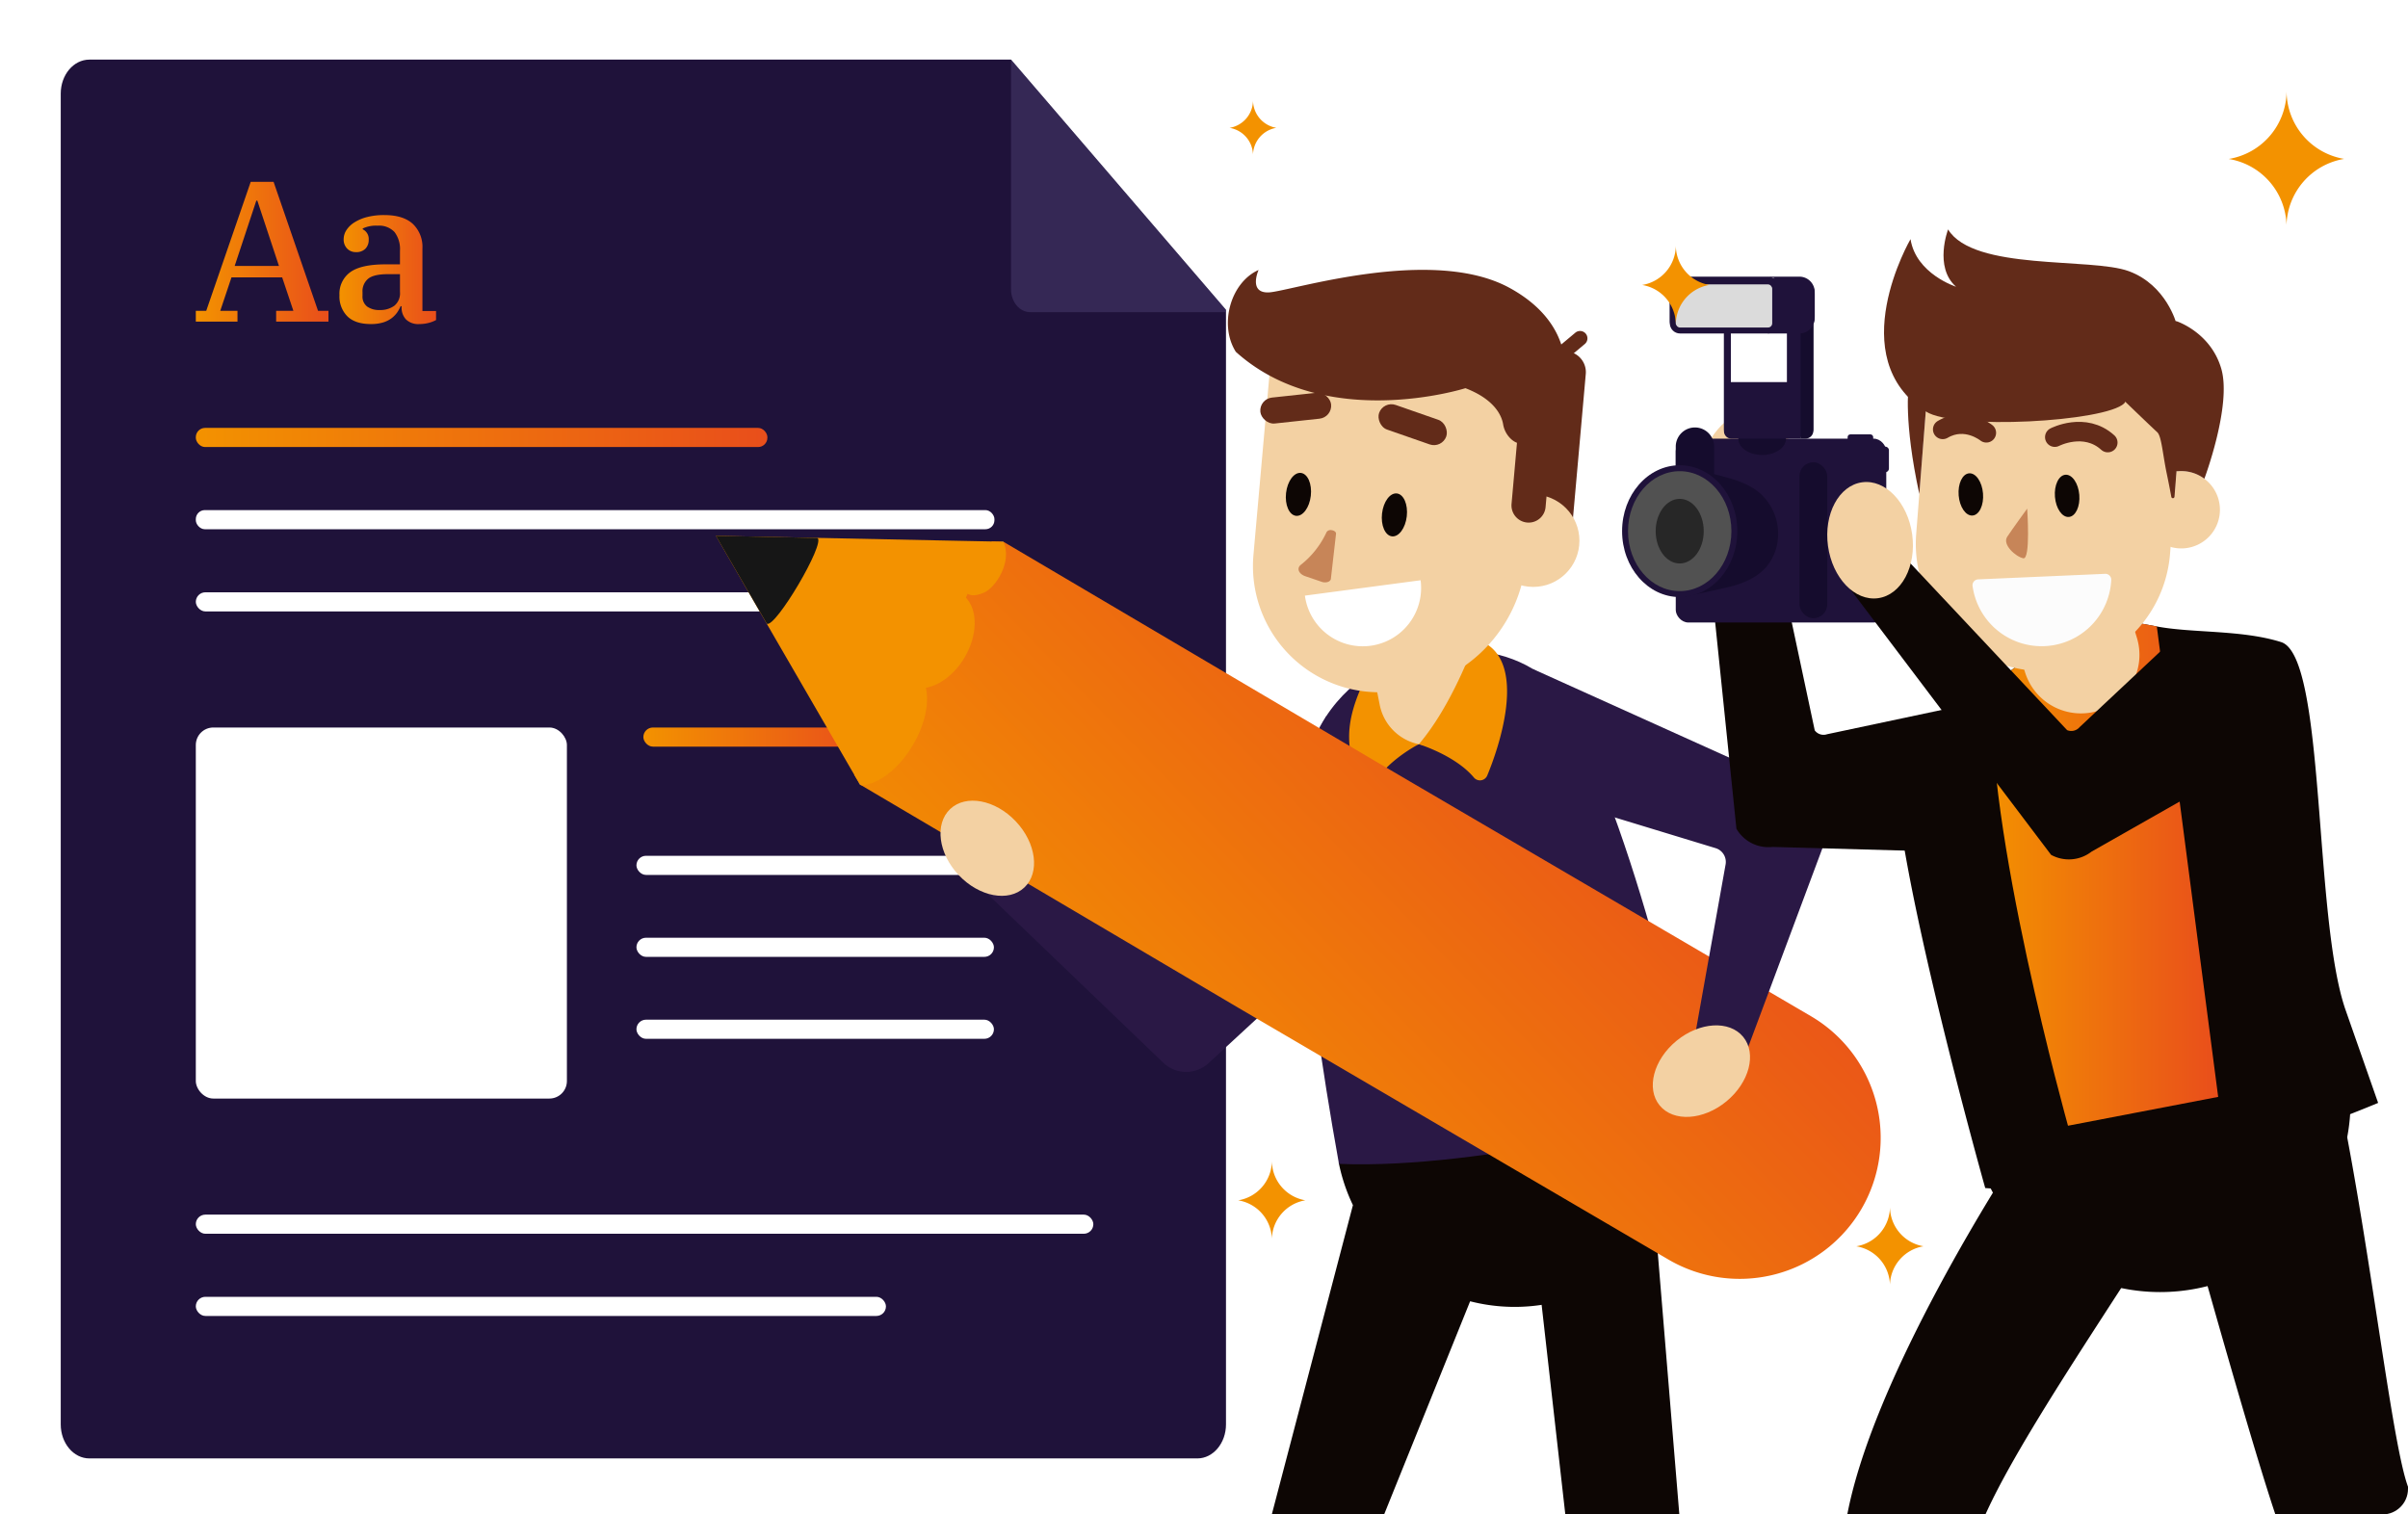 <svg xmlns="http://www.w3.org/2000/svg" xmlns:xlink="http://www.w3.org/1999/xlink" id="Group_7520" data-name="Group 7520" width="659.798" height="415" viewBox="0 0 659.798 415"><defs><clipPath id="clip-path"><rect id="Rectangle_6765" data-name="Rectangle 6765" width="659.798" height="415" rx="7" fill="none"></rect></clipPath><linearGradient id="linear-gradient" y1="0.5" x2="1" y2="0.5" gradientUnits="objectBoundingBox"><stop offset="0" stop-color="#f39200"></stop><stop offset="1" stop-color="#e94e1b"></stop></linearGradient><linearGradient id="linear-gradient-5" x1="0.154" y1="0.749" x2="0.829" y2="0.283" xlink:href="#linear-gradient"></linearGradient><linearGradient id="linear-gradient-7" x1="105.178" y1="-98.997" x2="105.227" y2="-99.003" gradientUnits="objectBoundingBox"><stop offset="0" stop-color="#f39200"></stop><stop offset="0.467" stop-color="#f29000"></stop><stop offset="0.647" stop-color="#f18903"></stop><stop offset="0.777" stop-color="#ef7d08"></stop><stop offset="0.884" stop-color="#ed6b0f"></stop><stop offset="0.974" stop-color="#ea5517"></stop><stop offset="1" stop-color="#e94e1b"></stop></linearGradient><linearGradient id="linear-gradient-8" x1="56.379" y1="-56.409" x2="56.428" y2="-56.416" xlink:href="#linear-gradient-7"></linearGradient><linearGradient id="linear-gradient-9" x1="102.158" y1="-111.854" x2="102.208" y2="-111.86" xlink:href="#linear-gradient-7"></linearGradient><linearGradient id="linear-gradient-10" x1="110.89" y1="-111.234" x2="110.94" y2="-111.24" xlink:href="#linear-gradient-7"></linearGradient><linearGradient id="linear-gradient-11" x1="159.463" y1="-139.412" x2="159.512" y2="-139.418" xlink:href="#linear-gradient-7"></linearGradient></defs><rect id="Rectangle_6737" data-name="Rectangle 6737" width="659.798" height="415" fill="#fff"></rect><g id="Group_7519" data-name="Group 7519"><g id="Group_7518" data-name="Group 7518" clip-path="url(#clip-path)"><g id="Group_7506" data-name="Group 7506"><path id="Path_16048" data-name="Path 16048" d="M335.923,84.9V390.322c0,5.148-3.519,9.329-7.851,9.329H24.492c-4.332,0-7.85-4.17-7.85-9.329V25.665c0-5.159,3.518-9.329,7.85-9.329H277.023Z" fill="#1f123a"></path><g id="Group_7505" data-name="Group 7505"><path id="Path_16049" data-name="Path 16049" d="M53.654,85.175h2.855L68.7,49.821h6.259L87.142,85.175H90v2.964H75.668V85.175h4.721l-3.074-9.168H63.426l-3.074,9.168h4.721v2.964H53.654Zm10.65-12.3H76.437l-5.929-17.9h-.275Z" fill="url(#linear-gradient)"></path><path id="Path_16050" data-name="Path 16050" d="M101.634,88.8q-4.283,0-6.45-2.114a7.707,7.707,0,0,1-2.169-5.792,7.29,7.29,0,0,1,2.964-6.312q2.966-2.142,9.662-2.142h3.953V68.705a7.727,7.727,0,0,0-1.482-5.105,5.774,5.774,0,0,0-4.667-1.757,8.513,8.513,0,0,0-4.062.769v.22a2.936,2.936,0,0,1,1.647,2.854,3.4,3.4,0,0,1-.906,2.471,3.469,3.469,0,0,1-2.607.933,3.235,3.235,0,0,1-2.388-.961,3.522,3.522,0,0,1-.961-2.608,4.533,4.533,0,0,1,.741-2.442,7.047,7.047,0,0,1,2.169-2.114,12.033,12.033,0,0,1,3.485-1.483,18.6,18.6,0,0,1,4.749-.548q5.16,0,7.8,2.415a8.705,8.705,0,0,1,2.635,6.753V85.23h3.733V87.7a8.5,8.5,0,0,1-1.977.769,9.751,9.751,0,0,1-2.58.329,4.8,4.8,0,0,1-3.705-1.29,4.724,4.724,0,0,1-1.181-3.321v-.275h-.274a9.068,9.068,0,0,1-.988,1.785,7.051,7.051,0,0,1-1.565,1.564,7.482,7.482,0,0,1-2.333,1.125A11.315,11.315,0,0,1,101.634,88.8Zm2.415-3.843A6.547,6.547,0,0,0,108.03,83.8a4.394,4.394,0,0,0,1.564-3.789V75.128H106.3q-3.9,0-5.435,1.263a4.422,4.422,0,0,0-1.538,3.623v1.044A3.455,3.455,0,0,0,100.591,84,5.586,5.586,0,0,0,104.049,84.955Z" fill="url(#linear-gradient)"></path></g><rect id="Rectangle_6738" data-name="Rectangle 6738" width="156.611" height="5.244" rx="2.548" transform="translate(53.654 117.256)" fill="url(#linear-gradient)"></rect><rect id="Rectangle_6739" data-name="Rectangle 6739" width="60.906" height="5.244" rx="2.622" transform="translate(176.282 199.357)" fill="url(#linear-gradient)"></rect><rect id="Rectangle_6740" data-name="Rectangle 6740" width="97.953" height="5.244" rx="2.622" transform="translate(174.385 234.511)" fill="#fff"></rect><rect id="Rectangle_6741" data-name="Rectangle 6741" width="97.953" height="5.244" rx="2.622" transform="translate(174.385 256.966)" fill="#fff"></rect><rect id="Rectangle_6742" data-name="Rectangle 6742" width="97.953" height="5.244" rx="2.622" transform="translate(174.385 279.422)" fill="#fff"></rect><rect id="Rectangle_6743" data-name="Rectangle 6743" width="218.824" height="5.244" rx="2.473" transform="translate(53.654 139.781)" fill="#fff"></rect><rect id="Rectangle_6744" data-name="Rectangle 6744" width="192.466" height="5.244" rx="2.622" transform="translate(53.654 162.306)" fill="#fff"></rect><rect id="Rectangle_6745" data-name="Rectangle 6745" width="245.924" height="5.244" rx="2.622" transform="translate(53.654 332.842)" fill="#fff"></rect><rect id="Rectangle_6746" data-name="Rectangle 6746" width="189.098" height="5.244" rx="2.622" transform="translate(53.654 355.367)" fill="#fff"></rect><rect id="Rectangle_6747" data-name="Rectangle 6747" width="101.679" height="101.679" rx="4.796" transform="translate(53.654 199.357)" fill="#fff"></rect></g><path id="Path_16051" data-name="Path 16051" d="M335.923,84.9v.641H282.287c-2.906,0-5.264-2.8-5.264-6.256V16.336Z" fill="rgba(78,65,117,0.46)"></path><g id="Group_7511" data-name="Group 7511"><g id="Group_7507" data-name="Group 7507"><path id="Path_16052" data-name="Path 16052" d="M366.8,318.529a49.171,49.171,0,0,0,96.461-19.143Z" fill="#0d0604"></path><path id="Path_16053" data-name="Path 16053" d="M366.881,318.939c39.959,1.633,97.147-14.06,97.147-14.06-5.217-32.306-26.686-111.08-43.99-121.541-18.958-11.457-42.691-.07-42.691-.07s-14.619,7.232-19,24.385C354.273,223.59,356.747,262.748,366.881,318.939Z" fill="#2a1845"></path><path id="Path_16054" data-name="Path 16054" d="M388.761,203.934s-8.444,4.228-12.423,10.948a2.166,2.166,0,0,1-3.9-.327c-3.3-8.9-4.356-15.326.785-26.775,0,0-.156-7.709,8.372-9.174S388.761,203.934,388.761,203.934Z" fill="#f39200"></path><path id="Rectangle_6748" data-name="Rectangle 6748" d="M13.725,0h0A13.725,13.725,0,0,1,27.45,13.725V43.59a0,0,0,0,1,0,0H0a0,0,0,0,1,0,0V13.725A13.725,13.725,0,0,1,13.725,0Z" transform="matrix(-0.981, 0.195, -0.195, -0.981, 407.654, 201.277)" fill="#f3d1a3"></path><path id="Path_16055" data-name="Path 16055" d="M403.82,176.578s-6.014,16.846-15.059,27.356c0,0,9.937,3.015,15.065,9.1a2.163,2.163,0,0,0,3.677-.507c3.427-8.248,9.6-27.417,1.285-34.943C405.537,174.644,403.82,176.578,403.82,176.578Z" fill="#f39200"></path></g><g id="Group_7509" data-name="Group 7509"><g id="Group_7508" data-name="Group 7508"><path id="Rectangle_6749" data-name="Rectangle 6749" d="M0,0H17.263a0,0,0,0,1,0,0V49.951a0,0,0,0,1,0,0H5.75A5.75,5.75,0,0,1,0,44.2V0A0,0,0,0,1,0,0Z" transform="translate(430.594 146.524) rotate(-174.922)" fill="#622b19"></path><path id="Path_16056" data-name="Path 16056" d="M422.454,104.977l-4.3,48.334a39.944,39.944,0,0,1-43.324,36.252h0a34.576,34.576,0,0,1-31.38-37.5l4.77-53.682Z" fill="#f3d1a3"></path><circle id="Ellipse_5607" data-name="Ellipse 5607" cx="12.653" cy="12.653" r="12.653" transform="translate(407.462 135.525)" fill="#f3d1a3"></circle><path id="Rectangle_6750" data-name="Rectangle 6750" d="M4.656,0h0A4.709,4.709,0,0,1,9.365,4.709V33.783a1.684,1.684,0,0,1-1.684,1.684h-6A1.684,1.684,0,0,1,0,33.783V4.656A4.656,4.656,0,0,1,4.656,0Z" transform="translate(423.079 143.601) rotate(-174.922)" fill="#622b19"></path><path id="Path_16057" data-name="Path 16057" d="M419.746,135.442l4.025-5.344-2.5-11.824-4.626,10.438Z" fill="#622b19"></path><path id="Path_16058" data-name="Path 16058" d="M411.854,116.215c-.377-2.161-2.163-6.707-10.321-9.839,0,0-38.35,12.183-62.914-9.968-4.677-7.39-1.457-19,6.232-22.423,0,0-2.9,6.444,2.874,6.137s44.535-12.865,65.847-1.261,16.987,31.68,7.508,40.74c-2.88,2.753-5.164,2.214-6.728.987A7.059,7.059,0,0,1,411.854,116.215Z" fill="#622b19"></path><path id="Path_16059" data-name="Path 16059" d="M425.3,100.978a2.012,2.012,0,0,0,1.475-.463l7.462-6.245a2.02,2.02,0,0,0-2.593-3.1l-7.462,6.244a2.021,2.021,0,0,0,1.118,3.563Z" fill="#622b19"></path><ellipse id="Ellipse_5608" data-name="Ellipse 5608" cx="5.912" cy="3.411" rx="5.912" ry="3.411" transform="matrix(0.114, -0.994, 0.994, 0.114, 378.007, 146.586)" fill="#0d0604"></ellipse><ellipse id="Ellipse_5609" data-name="Ellipse 5609" cx="5.912" cy="3.411" rx="5.912" ry="3.411" transform="matrix(0.114, -0.994, 0.994, 0.114, 351.71, 140.96)" fill="#0d0604"></ellipse><path id="Path_16060" data-name="Path 16060" d="M366.076,146.277l-1.414,12.353c-.089.785-1.35,1.2-2.475.816l-4.5-1.535c-1.835-.627-2.462-2.153-1.281-3.116h0a24.45,24.45,0,0,0,6.96-8.73l.119-.259a1.318,1.318,0,0,1,1.366-.528h0C365.584,145.361,366.13,145.809,366.076,146.277Z" fill="#c78558"></path><path id="Path_16061" data-name="Path 16061" d="M389.248,159.007a15.989,15.989,0,1,1-31.7,4.212" fill="#fff"></path><rect id="Rectangle_6751" data-name="Rectangle 6751" width="19.499" height="7.148" rx="3.574" transform="translate(379.048 109.795) rotate(19.206)" fill="#622b19"></rect><rect id="Rectangle_6752" data-name="Rectangle 6752" width="19.499" height="7.148" rx="3.574" transform="matrix(-0.994, 0.107, -0.107, -0.994, 365.107, 114.349)" fill="#622b19"></rect></g></g><path id="Path_16062" data-name="Path 16062" d="M370.7,330.257,348.476,415h30.775l24.641-61.073Z" fill="#0d0604"></path><path id="Path_16063" data-name="Path 16063" d="M421.42,348.8,428.9,415h31.244l-7.282-88.309Z" fill="#0d0604"></path><path id="Path_16064" data-name="Path 16064" d="M363.491,196.117l-38.447,70.441-47.624-30.15-6.9,8.518,48.544,46.6a9.09,9.09,0,0,0,12.1-.2l27.756-25.615Z" fill="#2a1845"></path><g id="Group_7510" data-name="Group 7510"><path id="Path_16065" data-name="Path 16065" d="M509.95,331.443h0a38.642,38.642,0,0,1-52.8,13.708L339.535,276.3l-35.771-21.112L235.657,215c-.019-.012-.592-.984-1.6-2.693l37.723-63.923,3.142.062,64.29,37.933,39.171,23.115,117.8,68.961A38.642,38.642,0,0,1,509.95,331.443Z" fill="url(#linear-gradient-5)"></path><path id="Path_16066" data-name="Path 16066" d="M274.932,148.445c2.531,5.524-2.176,12.525-5.156,13.873-1.719.777-3.441,1.14-4.647.417-.154.347-.307.694-.47,1.047,3.281,3.415,3.255,10.254-.35,16.364-2.726,4.62-6.81,7.647-10.617,8.325.975,4.13-.225,10.049-3.546,15.678-3.928,6.657-9.649,10.915-14.186,11.037l-.3-.18c-.021-.012-.594-.987-1.593-2.7-7.38-12.654-37.9-65.475-37.9-65.475l66.6,1.367,9.018.179Z" fill="#f39200"></path><path id="Path_16067" data-name="Path 16067" d="M196.162,146.837l13.946,24.073c2.3,1.359,16.173-22.146,13.869-23.505Z" fill="#161616"></path><path id="Path_16068" data-name="Path 16068" d="M235.346,214.471l.31.535A.745.745,0,0,1,235.346,214.471Z" fill="#5ca8bf"></path><path id="Path_16069" data-name="Path 16069" d="M274.931,148.446l-.619-.012A.747.747,0,0,1,274.931,148.446Z" fill="#5ca8bf"></path></g><path id="Path_16070" data-name="Path 16070" d="M420.038,183.338l72.76,32.838a12.668,12.668,0,0,1,6.657,15.977l-21.4,57.325-13.839-4.517,8.6-48.067a3.952,3.952,0,0,0-2.739-4.476L428.99,219.9Z" fill="#2a1845"></path><ellipse id="Ellipse_1730" data-name="Ellipse 1730" cx="14.801" cy="10.748" rx="14.801" ry="10.748" transform="matrix(0.773, -0.635, 0.635, 0.773, 447.925, 294.613)" fill="#f3d1a3"></ellipse><ellipse id="Ellipse_1730-2" data-name="Ellipse 1730" cx="10.748" cy="14.801" rx="10.748" ry="14.801" transform="matrix(0.726, -0.687, 0.687, 0.726, 252.544, 229.085)" fill="#f3d1a3"></ellipse></g><g id="Group_7517" data-name="Group 7517"><path id="Path_16071" data-name="Path 16071" d="M537.357,193.412,500.63,201.2a3,3,0,0,1-3.388-1.062l-14.771-69.453-16.16,4.438,9.473,91.972a10.134,10.134,0,0,0,9.929,4.991l68.222,1.9Z" fill="#0d0604"></path><ellipse id="Ellipse_1730-3" data-name="Ellipse 1730" cx="16.03" cy="11.641" rx="16.03" ry="11.641" transform="translate(460.981 137.763) rotate(-66.646)" fill="#f3d1a3"></ellipse><path id="Path_16072" data-name="Path 16072" d="M540.76,312.226a52.164,52.164,0,0,0,102.332-20.307Z" fill="#0d0604"></path><g id="Group_7512" data-name="Group 7512"><rect id="Rectangle_6753" data-name="Rectangle 6753" width="57.681" height="50.38" rx="3.432" transform="translate(459.162 120.204)" fill="#1f123a"></rect><path id="Rectangle_6754" data-name="Rectangle 6754" d="M5.257,0h0a5.257,5.257,0,0,1,5.257,5.257V36.215a0,0,0,0,1,0,0H0a0,0,0,0,1,0,0V5.257A5.257,5.257,0,0,1,5.257,0Z" transform="translate(459.162 117.138)" fill="#150c2d"></path><path id="Path_16073" data-name="Path 16073" d="M496.861,88.417v29.128a2.166,2.166,0,0,1-2.166,2.166h-1.4v-29.9Z" fill="#150c2d"></path><rect id="Rectangle_6755" data-name="Rectangle 6755" width="15.078" height="29.68" rx="2.793" transform="translate(487.217 75.811) rotate(90)" fill="#1f123a"></rect><rect id="Rectangle_6756" data-name="Rectangle 6756" width="26.431" height="11.828" rx="1.168" transform="translate(459.162 77.436)" fill="#dbdbdb"></rect><rect id="Rectangle_6757" data-name="Rectangle 6757" width="3.165" height="17.767" transform="translate(481.261 81.768) rotate(90)" fill="#fff"></rect><path id="Path_16074" data-name="Path 16074" d="M484.425,75.811h8.606a4.208,4.208,0,0,1,4.208,4.208v6.663a4.208,4.208,0,0,1-4.208,4.207h-8.606V89.264h1.752V76.231Z" fill="#1f123a"></path><path id="Path_16075" data-name="Path 16075" d="M489.682,89.812v14.9H474.239V90.889h-1.862v26.778a2.045,2.045,0,0,0,2.045,2.044H493.3v-29.9Z" fill="#1f123a"></path><ellipse id="Ellipse_5610" data-name="Ellipse 5610" cx="6.535" cy="4.474" rx="6.535" ry="4.474" transform="translate(476.302 115.73)" fill="#150c2d"></ellipse><path id="Path_16076" data-name="Path 16076" d="M466.776,129.118c5.036,1.534,10.87,2.313,15.085,5.721a14.9,14.9,0,0,1,5.327,12.417,13.955,13.955,0,0,1-3.26,8.146c-2.637,3.03-6.583,4.59-10.492,5.512-4.048.954-8.176,1.811-12.241,2.663a19.982,19.982,0,0,0,11.182-7.632C476.706,149.71,477.883,138.981,466.776,129.118Z" fill="#150c2d"></path><ellipse id="Ellipse_5611" data-name="Ellipse 5611" cx="15.789" cy="18.059" rx="15.789" ry="18.059" transform="translate(444.456 127.494)" fill="#1f123a"></ellipse><ellipse id="Ellipse_5612" data-name="Ellipse 5612" cx="14.165" cy="16.434" rx="14.165" ry="16.434" transform="translate(446.08 129.118)" fill="#515151"></ellipse><ellipse id="Ellipse_5613" data-name="Ellipse 5613" cx="6.583" cy="8.853" rx="6.583" ry="8.853" transform="translate(453.661 136.7)" fill="#272727"></ellipse><rect id="Rectangle_6758" data-name="Rectangle 6758" width="7.617" height="42.75" rx="3.809" transform="translate(493.052 126.666)" fill="#150c2d"></rect><rect id="Rectangle_6759" data-name="Rectangle 6759" width="7.009" height="3.359" rx="0.73" transform="translate(506.256 119.036)" fill="#1f123a"></rect><path id="Rectangle_6760" data-name="Rectangle 6760" d="M1.022,0H5.987A1.022,1.022,0,0,1,7.009,1.022V3.359a0,0,0,0,1,0,0H0a0,0,0,0,1,0,0V1.022A1.022,1.022,0,0,1,1.022,0Z" transform="translate(517.573 122.395) rotate(90)" fill="#1f123a"></path><path id="Path_16077" data-name="Path 16077" d="M496.861,88.91v29.128A2.166,2.166,0,0,1,494.7,120.2h-1.4v-29.9Z" fill="#150c2d"></path><rect id="Rectangle_6761" data-name="Rectangle 6761" width="15.078" height="29.68" rx="2.793" transform="translate(487.217 76.304) rotate(90)" fill="#1f123a"></rect><rect id="Rectangle_6762" data-name="Rectangle 6762" width="26.431" height="11.828" rx="1.168" transform="translate(459.162 77.929)" fill="#dbdbdb"></rect><path id="Path_16078" data-name="Path 16078" d="M484.425,76.3h8.606a4.208,4.208,0,0,1,4.208,4.208v6.662a4.208,4.208,0,0,1-4.208,4.208h-8.606V89.757h1.752V76.724Z" fill="#1f123a"></path><path id="Path_16079" data-name="Path 16079" d="M489.682,90.305V105.2H474.239V91.382h-1.862V118.16a2.045,2.045,0,0,0,2.045,2.044H493.3v-29.9Z" fill="#1f123a"></path></g><g id="Group_7516" data-name="Group 7516"><path id="Path_16080" data-name="Path 16080" d="M521.641,538.632a6.34,6.34,0,0,1-6.908-5.675c-1.961-19.472-7.927-79.03-9.733-102.515-2.508-32.6,34.98-94.268,46.53-112.39l37.937,22.078c-20.264,31.826-50.222,75.3-49.227,88.226,1.822,23.716,3.478,84.256,2.4,102.908a6.337,6.337,0,0,1-5.747,5.941Z" fill="#0d0604"></path><path id="Path_16081" data-name="Path 16081" d="M686.388,520.286c-22.045-36.359-52.036-85.391-56.685-91.182-3.226-3.523-6.75-12.037-33.253-106.6l44.981-19.611c8.585,42.3,14.435,97,18.923,105.814,7.271,13.191,33.8,74.35,50.795,106.1a5.192,5.192,0,0,1-4.483,7.626l-15.723.349A5.181,5.181,0,0,1,686.388,520.286Z" fill="#0d0604"></path><path id="Path_1833" data-name="Path 1833" d="M713.63,516.8s-.678,21.5-3.347,22.285S668,550.913,661.242,545.177s11.822-19.48,21.9-24.072,7.509-5.523,10.409-12.478C693.549,508.627,709.787,508.419,713.63,516.8Z" fill="#0d0604"></path><path id="Path_16082" data-name="Path 16082" d="M642.722,276.846l8.892,25.383a368.2,368.2,0,0,1-39.776,13.944l-2.854-10.452-42.692,3.544,4.531,15.576-.624.077a130.452,130.452,0,0,1-26.241.644S518,233.441,519.208,207.374c.2-4.324,13.172-8.707,23.662-17.268l.016-.023c5.76-4.71,11.914-9.209,11.914-9.209l24.6-11.251s4.643.739,11.372,2l.2.044c9.893,1.857,23.263.883,34.056,4.282C637.332,179.83,633.821,251.475,642.722,276.846Z" fill="#0d0604"></path><path id="Path_16083" data-name="Path 16083" d="M607.786,300.58l-41.15,7.9s-23.072-82.593-20.711-120.858l8.875-6.745,24.6-11.251s4.643.739,11.372,2l.2.044" fill="url(#linear-gradient)"></path><g id="Group_7515" data-name="Group 7515"><g id="Group_7514" data-name="Group 7514"><path id="Rectangle_6763" data-name="Rectangle 6763" d="M0,0H69.768a0,0,0,0,1,0,0V48.049A34.884,34.884,0,0,1,34.884,82.933h0A34.884,34.884,0,0,1,0,48.049V0A0,0,0,0,1,0,0Z" transform="translate(528.794 98.39) rotate(4.476)" fill="#f3d1a3"></path><ellipse id="Ellipse_5614" data-name="Ellipse 5614" cx="3.347" cy="5.801" rx="3.347" ry="5.801" transform="translate(562.588 130.371) rotate(-4.694)" fill="#0d0604"></ellipse><ellipse id="Ellipse_5615" data-name="Ellipse 5615" cx="3.347" cy="5.801" rx="3.347" ry="5.801" transform="translate(536.204 129.979) rotate(-4.694)" fill="#0d0604"></ellipse><g id="Group_7513" data-name="Group 7513"><path id="Path_16084" data-name="Path 16084" d="M563.018,119.79s8.187-4.259,14.518,1.487" fill="none" stroke="#622b19" stroke-linecap="round" stroke-miterlimit="10" stroke-width="5.349"></path><path id="Path_16085" data-name="Path 16085" d="M544.262,118.6s-5.652-4.634-11.956-.936" fill="none" stroke="#622b19" stroke-linecap="round" stroke-miterlimit="10" stroke-width="5.349"></path></g><path id="Path_16086" data-name="Path 16086" d="M608.233,140.518a10.594,10.594,0,1,1-14.517-10.656c.485,2.322.917,4.559,1.235,6.291a.44.44,0,0,0,.873-.042l.544-6.941c.071,0,.142-.019.214-.024a10.876,10.876,0,0,1,1.921-.021,10.464,10.464,0,0,1,5.5,2.068A10.583,10.583,0,0,1,608.233,140.518Z" fill="#f3d1a3"></path><path id="Path_16087" data-name="Path 16087" d="M604,131.193a10.464,10.464,0,0,0-5.5-2.068,10.876,10.876,0,0,0-1.921.021l-.208-.056-.55,7.021a.44.44,0,0,1-.873.042c-.318-1.732-.75-3.969-1.235-6.291-1.147-5.476-1.443-10.35-2.632-11.434-2.291-2.089-15.257-14.615-15.257-14.615s14.608-15.177,20.519-15.806c0,0,9.4,3.018,12.3,13.057S604,131.193,604,131.193Z" fill="#622b19"></path><path id="Path_16088" data-name="Path 16088" d="M596.346,88.682S593.63,78.115,583.3,74.309s-42.514.01-49.521-11.439c0,0-3.942,10.319,2.177,15.7,0,0-10.966-3.516-12.469-13.035,0,0-18.871,32.474,4.233,47.238,8.019,5.125,49.154,2.816,54.338-2.252Z" fill="#622b19"></path><path id="Path_16089" data-name="Path 16089" d="M522.969,105.942s-1.426,9.391,2.93,29.42l1.972-25.19Z" fill="#622b19"></path><path id="Rectangle_6764" data-name="Rectangle 6764" d="M0,0H32.072a0,0,0,0,1,0,0V29.3A16.036,16.036,0,0,1,16.036,45.336h0A16.036,16.036,0,0,1,0,29.3V0A0,0,0,0,1,0,0Z" transform="translate(546.311 156.088) rotate(-16.914)" fill="#f3d1a3"></path><path id="Path_16090" data-name="Path 16090" d="M555.452,139.376s.985,14.023-1.066,13.61-5.828-3.738-4.4-5.9S555.452,139.376,555.452,139.376Z" fill="#c78558"></path><path id="Path_16091" data-name="Path 16091" d="M576.812,157.246a1.605,1.605,0,0,1,1.675,1.669,19.1,19.1,0,0,1-38,1.659,1.605,1.605,0,0,1,1.523-1.808Z" fill="#fcfcfc"></path></g></g><path id="Path_16092" data-name="Path 16092" d="M597.223,173.546l-27.382,25.686a3,3,0,0,1-3.448.846L517.78,148.321l-11.524,12.168L562,234.252a10.136,10.136,0,0,0,11.079-.874l59.34-33.714Z" fill="#0d0604"></path><path id="Path_1833-2" data-name="Path 1833" d="M542.563,527.086s.664,20.347-2.052,21.15-43.04,12.035-49.915,6.2,12.033-19.828,22.288-24.5,7.643-5.622,10.6-12.7C523.479,517.232,538.651,518.552,542.563,527.086Z" fill="#0d0604"></path></g><ellipse id="Ellipse_1730-4" data-name="Ellipse 1730" cx="11.641" cy="16.03" rx="11.641" ry="16.03" transform="translate(498.69 133.75) rotate(-7.846)" fill="#f3d1a3"></ellipse></g><path id="Path_6137" data-name="Path 6137" d="M468.368,78.083a11,11,0,0,0-9.191,10.538,10.993,10.993,0,0,0-9.221-10.528,11.006,11.006,0,0,0,9.227-10.857A11,11,0,0,0,468.368,78.083Z" fill="url(#linear-gradient-7)"></path><path id="Path_6137-2" data-name="Path 6137" d="M642.309,43.544a18.909,18.909,0,0,0-15.8,18.11A18.892,18.892,0,0,0,610.666,43.56,18.915,18.915,0,0,0,626.525,24.9,18.9,18.9,0,0,0,642.309,43.544Z" fill="url(#linear-gradient-8)"></path><path id="Path_6137-3" data-name="Path 6137" d="M527.041,341.513a11,11,0,0,0-9.191,10.538,10.992,10.992,0,0,0-9.22-10.529,11,11,0,0,0,9.227-10.856A11,11,0,0,0,527.041,341.513Z" fill="url(#linear-gradient-9)"></path><path id="Path_6137-4" data-name="Path 6137" d="M357.682,328.917a11,11,0,0,0-9.191,10.538,10.992,10.992,0,0,0-9.22-10.529,11.005,11.005,0,0,0,9.227-10.857A11,11,0,0,0,357.682,328.917Z" fill="url(#linear-gradient-10)"></path><path id="Path_6137-5" data-name="Path 6137" d="M349.725,35.026a7.659,7.659,0,0,0-6.4,7.336,7.652,7.652,0,0,0-6.419-7.329,7.662,7.662,0,0,0,6.423-7.558A7.657,7.657,0,0,0,349.725,35.026Z" fill="url(#linear-gradient-11)"></path></g></g></svg>